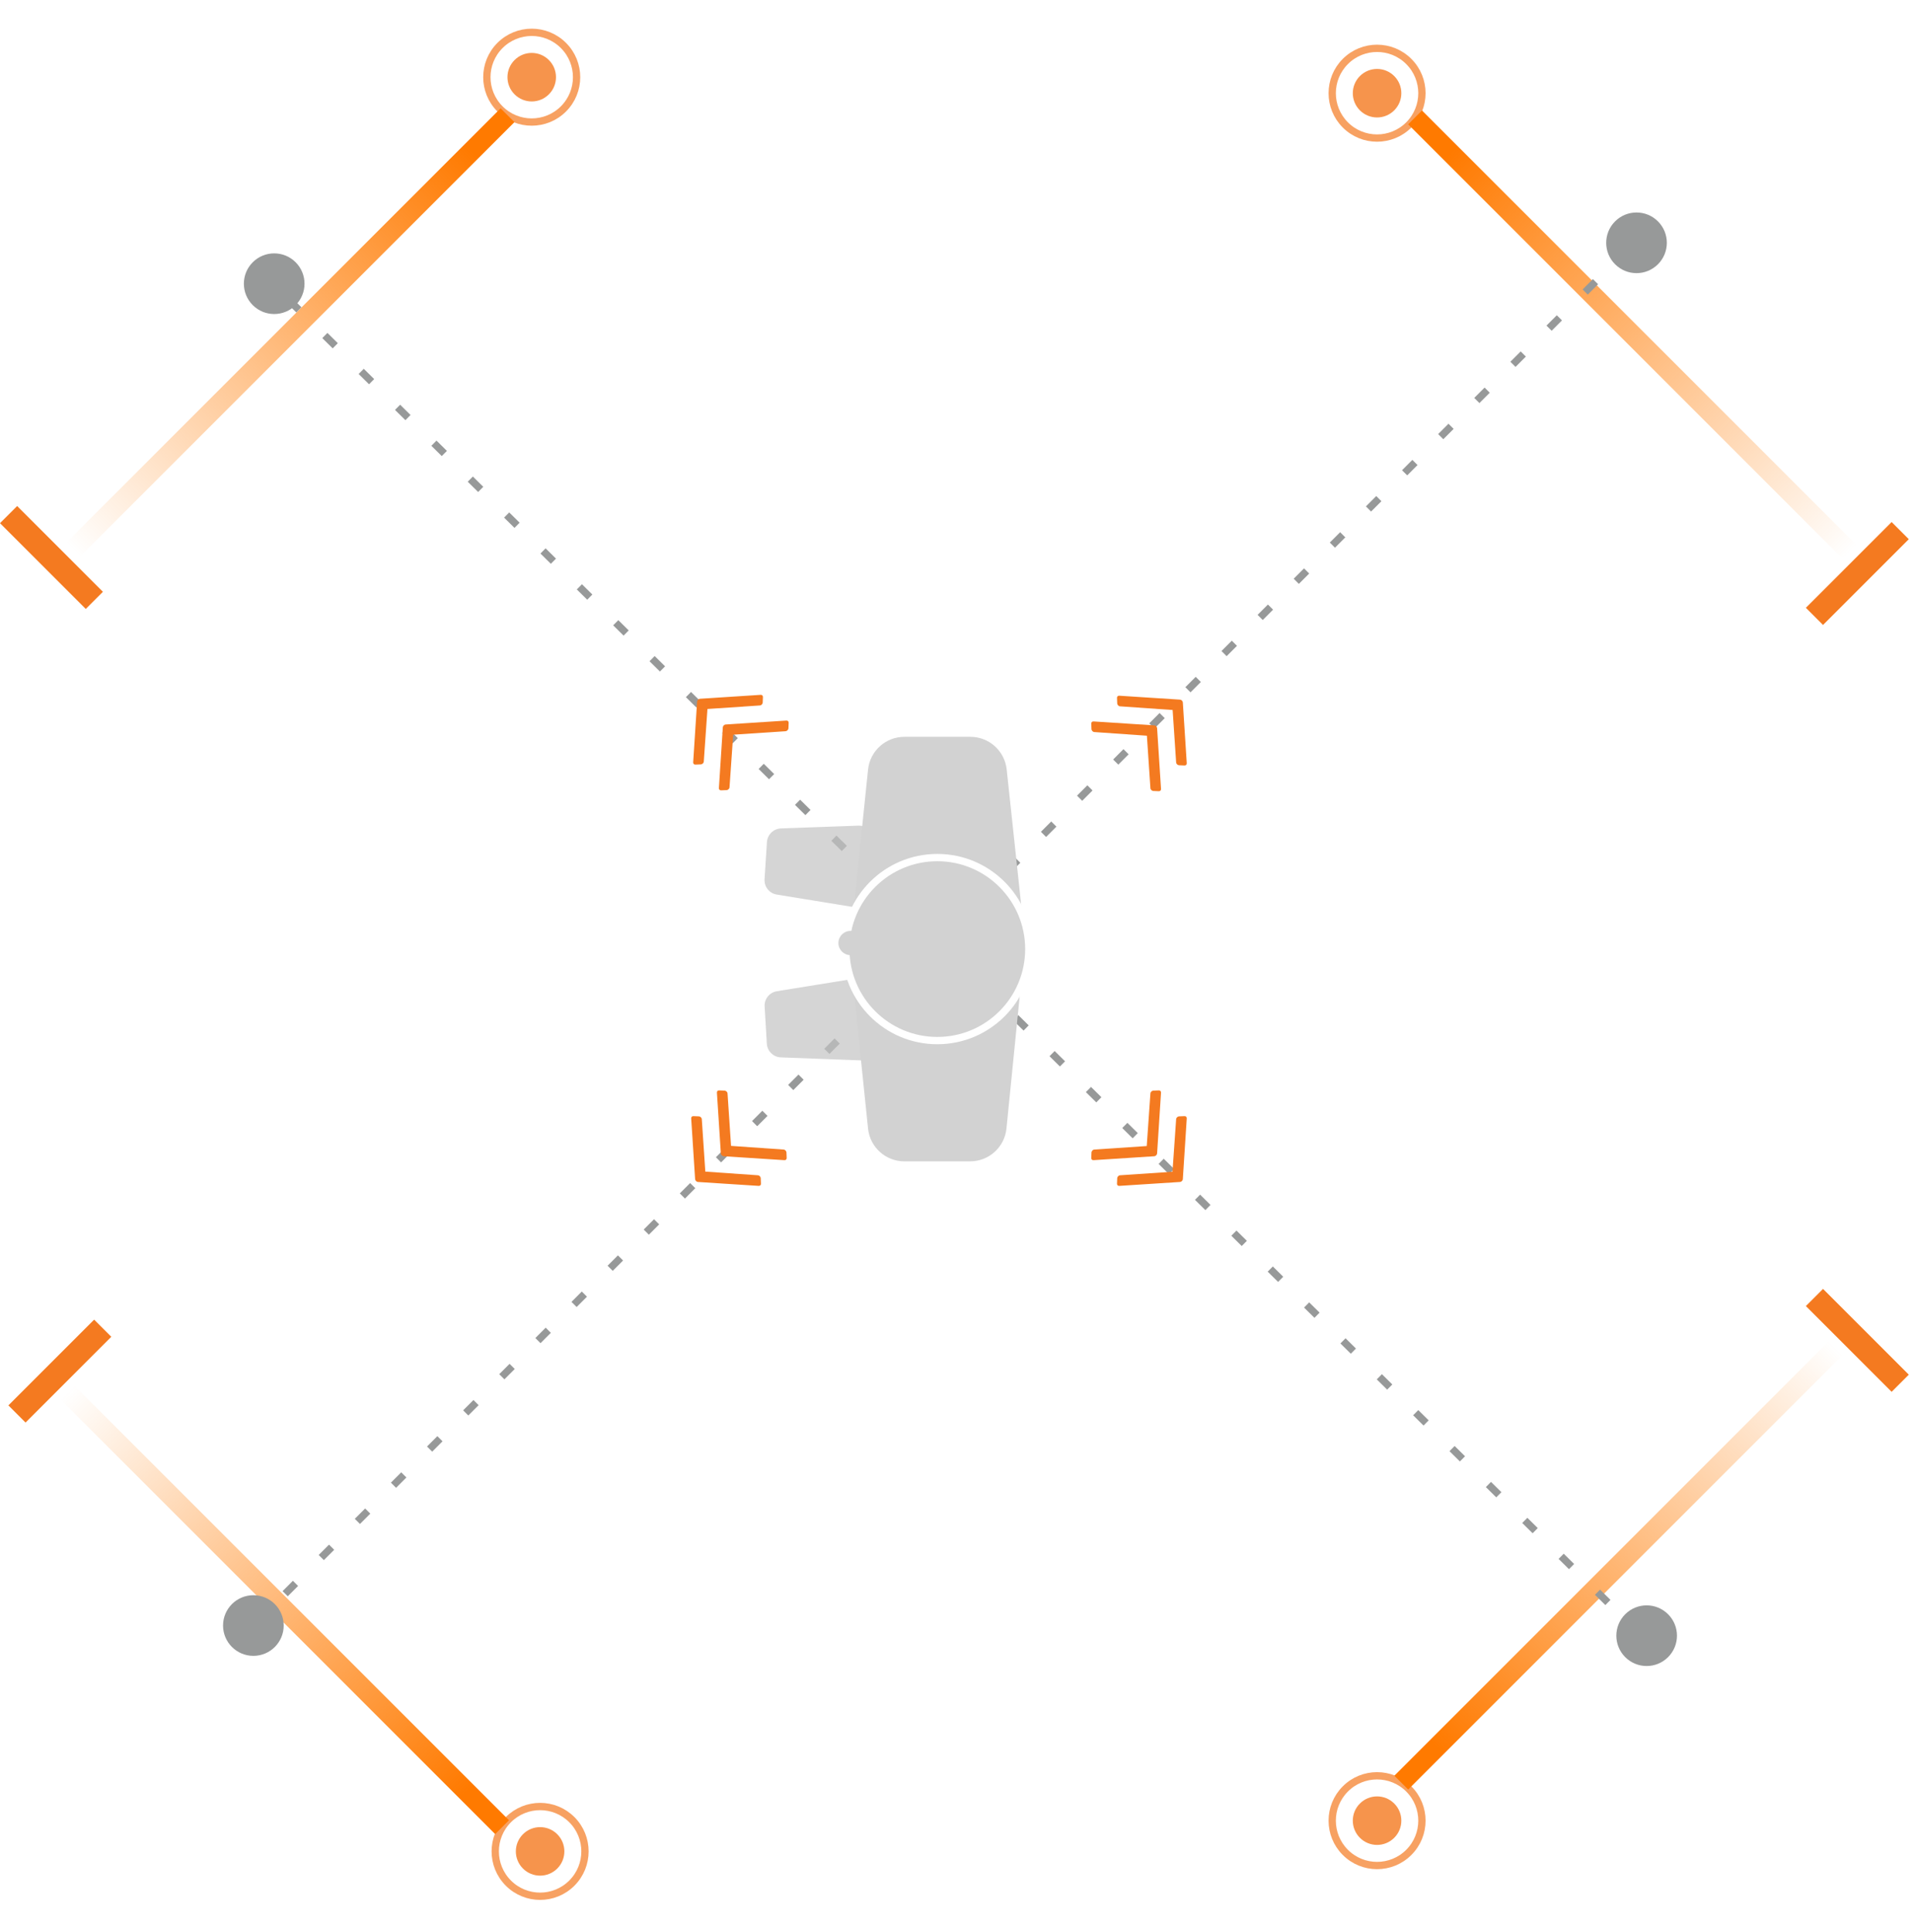 <svg width="391" height="395" viewBox="0 0 391 395" fill="none" xmlns="http://www.w3.org/2000/svg">
<path opacity="0.7" d="M275.12 25.546C271.537 21.963 271.537 16.154 275.12 12.571C278.703 8.988 284.512 8.988 288.095 12.571C291.678 16.154 291.678 21.963 288.095 25.546C284.512 29.129 278.703 29.129 275.12 25.546Z" fill="white" stroke="#F47A20" stroke-width="1.493" stroke-linecap="round"/>
<ellipse opacity="0.8" cx="281.607" cy="19.059" rx="4.961" ry="4.961" transform="rotate(135 281.607 19.059)" fill="#F47A20"/>
<g filter="url(#filter0_f_7320_59663)">
<line x1="289.384" y1="24.007" x2="380.052" y2="114.675" stroke="url(#paint0_linear_7320_59663)" stroke-width="4"/>
</g>
<rect width="24.803" height="4.961" transform="translate(390.344 110.257) rotate(135)" fill="#F47A20"/>
<path opacity="0.7" d="M116.939 372.094C120.522 375.677 120.522 381.487 116.939 385.07C113.356 388.653 107.547 388.653 103.964 385.07C100.381 381.487 100.381 375.677 103.964 372.094C107.547 368.512 113.356 368.512 116.939 372.094Z" fill="white" stroke="#F47A20" stroke-width="1.493" stroke-linecap="round"/>
<ellipse opacity="0.8" cx="110.451" cy="378.582" rx="4.961" ry="4.961" transform="rotate(-45 110.451 378.582)" fill="#F47A20"/>
<g filter="url(#filter1_f_7320_59663)">
<line x1="102.675" y1="373.634" x2="12.006" y2="282.966" stroke="url(#paint1_linear_7320_59663)" stroke-width="4"/>
</g>
<rect width="24.803" height="4.961" transform="translate(1.715 287.384) rotate(-45)" fill="#F47A20"/>
<path opacity="0.7" d="M102.249 9.297C105.832 5.714 111.641 5.714 115.224 9.297C118.807 12.88 118.807 18.689 115.224 22.272C111.641 25.855 105.832 25.855 102.249 22.272C98.666 18.689 98.666 12.88 102.249 9.297Z" fill="white" stroke="#F47A20" stroke-width="1.493" stroke-linecap="round"/>
<ellipse opacity="0.8" cx="108.737" cy="15.784" rx="4.961" ry="4.961" transform="rotate(-135 108.737 15.784)" fill="#F47A20"/>
<g filter="url(#filter2_f_7320_59663)">
<line x1="103.788" y1="23.561" x2="13.12" y2="114.229" stroke="url(#paint2_linear_7320_59663)" stroke-width="4"/>
</g>
<rect width="24.803" height="4.961" transform="translate(17.538 124.521) rotate(-135)" fill="#F47A20"/>
<path opacity="0.7" d="M288.095 378.787C284.512 382.37 278.703 382.37 275.12 378.787C271.537 375.204 271.537 369.395 275.12 365.812C278.703 362.229 284.512 362.229 288.095 365.812C291.678 369.395 291.678 375.204 288.095 378.787Z" fill="white" stroke="#F47A20" stroke-width="1.493" stroke-linecap="round"/>
<ellipse opacity="0.8" cx="281.607" cy="372.299" rx="4.961" ry="4.961" transform="rotate(45 281.607 372.299)" fill="#F47A20"/>
<g filter="url(#filter3_f_7320_59663)">
<line x1="286.556" y1="364.523" x2="377.224" y2="273.855" stroke="url(#paint3_linear_7320_59663)" stroke-width="4"/>
</g>
<rect width="24.803" height="4.961" transform="translate(372.806 263.562) rotate(45)" fill="#F47A20"/>
<circle cx="191.956" cy="193.12" r="6.201" transform="rotate(-180 191.956 193.12)" fill="#979999"/>
<path d="M333.662 50.205L52.368 331.846" stroke="#979999" stroke-width="1.493" stroke-linejoin="round" stroke-dasharray="2.99 7.46"/>
<circle cx="51.815" cy="332.398" r="6.201" transform="rotate(-180 51.815 332.398)" fill="#979999"/>
<path d="M336.252 335.027L58.277 60.553" stroke="#979999" stroke-width="1.493" stroke-linejoin="round" stroke-dasharray="2.99 7.46"/>
<circle cx="56.072" cy="58.012" r="6.201" transform="rotate(-135 56.072 58.012)" fill="#979999"/>
<circle cx="334.664" cy="49.652" r="6.201" transform="rotate(-135 334.664 49.652)" fill="#979999"/>
<circle cx="336.736" cy="334.475" r="6.201" transform="rotate(-135 336.736 334.475)" fill="#979999"/>
<path opacity="0.7" d="M156.364 205.814L156.815 213.413C156.907 214.947 158.148 216.161 159.683 216.219L175.956 216.83C177.769 216.898 179.223 215.347 179.038 213.542L177.937 202.817C177.762 201.11 176.188 199.902 174.493 200.174L158.869 202.69C157.356 202.933 156.273 204.284 156.364 205.814Z" fill="#C3C3C3"/>
<path opacity="0.7" d="M156.837 172.194L156.349 179.791C156.251 181.325 157.332 182.682 158.849 182.929L174.922 185.541C176.713 185.832 178.347 184.472 178.386 182.658L178.616 171.879C178.653 170.163 177.239 168.77 175.524 168.832L159.709 169.402C158.177 169.458 156.936 170.664 156.837 172.194Z" fill="#C3C3C3"/>
<path d="M205.821 230.758C205.44 234.574 202.229 237.479 198.395 237.479H184.939C181.115 237.479 177.909 234.588 177.516 230.784L173.798 194.842C173.745 194.332 173.745 193.817 173.798 193.306L177.516 157.365C177.909 153.561 181.115 150.67 184.939 150.67H198.443C202.257 150.67 205.457 153.545 205.864 157.338L209.557 191.809C209.612 192.32 209.614 192.835 209.562 193.347L205.821 230.758Z" fill="#D2D2D2"/>
<path d="M172.968 194.074C172.968 183.741 181.345 175.363 191.679 175.363C202.012 175.363 210.39 183.741 210.39 194.074C210.39 204.408 202.012 212.785 191.679 212.785C181.345 212.785 172.968 204.408 172.968 194.074Z" fill="#D2D2D2" stroke="white" stroke-width="1.493"/>
<ellipse cx="173.932" cy="192.835" rx="2.48" ry="2.48" transform="rotate(-180 173.932 192.835)" fill="#D2D2D2"/>
<path d="M223.162 147.996L223.21 149.153C223.258 149.423 223.511 149.677 223.749 149.692L234.539 150.444L235.259 161.202C235.275 161.44 235.529 161.694 235.798 161.741L236.955 161.789C237.252 161.809 237.446 161.615 237.426 161.318L236.622 148.868C236.575 148.599 236.353 148.377 236.083 148.329L223.634 147.525C223.336 147.505 223.142 147.699 223.162 147.996Z" fill="#F47A20"/>
<path d="M228.424 142.735L228.471 143.892C228.519 144.162 228.773 144.415 229.01 144.431L239.8 145.183L240.52 155.941C240.536 156.179 240.79 156.432 241.059 156.48L242.216 156.528C242.513 156.548 242.708 156.354 242.688 156.057L241.884 143.607C241.836 143.337 241.614 143.115 241.345 143.068L228.895 142.264C228.598 142.244 228.404 142.438 228.424 142.735Z" fill="#F47A20"/>
<path d="M160.873 236.766L160.825 235.609C160.778 235.339 160.524 235.086 160.286 235.07L149.497 234.318L148.777 223.56C148.761 223.322 148.507 223.069 148.238 223.021L147.081 222.973C146.783 222.953 146.589 223.147 146.609 223.444L147.413 235.894C147.461 236.164 147.683 236.386 147.952 236.433L160.402 237.237C160.699 237.257 160.893 237.063 160.873 236.766Z" fill="#F47A20"/>
<path d="M155.612 242.027L155.564 240.87C155.517 240.601 155.263 240.347 155.025 240.331L144.236 239.579L143.515 228.821C143.5 228.583 143.246 228.33 142.976 228.282L141.819 228.234C141.522 228.214 141.328 228.408 141.348 228.706L142.152 241.155C142.2 241.425 142.421 241.647 142.691 241.694L155.141 242.498C155.438 242.518 155.632 242.324 155.612 242.027Z" fill="#F47A20"/>
<path d="M147.487 161.612L148.644 161.564C148.913 161.516 149.167 161.262 149.183 161.025L149.935 150.235L160.692 149.515C160.93 149.499 161.184 149.245 161.232 148.976L161.279 147.819C161.299 147.522 161.105 147.328 160.808 147.348L148.358 148.151C148.089 148.199 147.867 148.421 147.819 148.69L147.015 161.14C146.995 161.437 147.189 161.632 147.487 161.612Z" fill="#F47A20"/>
<path d="M142.225 156.35L143.382 156.303C143.652 156.255 143.906 156.001 143.921 155.764L144.673 144.974L155.431 144.254C155.669 144.238 155.923 143.984 155.97 143.715L156.018 142.558C156.038 142.261 155.844 142.066 155.547 142.086L143.097 142.89C142.828 142.938 142.606 143.16 142.558 143.429L141.754 155.879C141.734 156.176 141.928 156.37 142.225 156.35Z" fill="#F47A20"/>
<path d="M236.955 222.973L235.798 223.021C235.529 223.068 235.275 223.322 235.259 223.56L234.507 234.349L223.749 235.07C223.511 235.085 223.258 235.339 223.21 235.609L223.162 236.766C223.142 237.063 223.336 237.257 223.634 237.237L236.083 236.433C236.353 236.385 236.575 236.163 236.622 235.894L237.426 223.444C237.446 223.147 237.252 222.953 236.955 222.973Z" fill="#F47A20"/>
<path d="M242.216 228.234L241.059 228.282C240.79 228.33 240.536 228.583 240.52 228.821L239.768 239.611L229.01 240.331C228.773 240.347 228.519 240.6 228.471 240.87L228.424 242.027C228.404 242.324 228.598 242.518 228.895 242.498L241.345 241.694C241.614 241.647 241.836 241.425 241.884 241.155L242.688 228.705C242.708 228.408 242.513 228.214 242.216 228.234Z" fill="#F47A20"/>
<defs>
<filter id="filter0_f_7320_59663" x="274.853" y="12.304" width="108.106" height="105.278" filterUnits="userSpaceOnUse" color-interpolation-filters="sRGB">
<feFlood flood-opacity="0" result="BackgroundImageFix"/>
<feBlend mode="normal" in="SourceGraphic" in2="BackgroundImageFix" result="shape"/>
<feGaussianBlur stdDeviation="0.746" result="effect1_foregroundBlur_7320_59663"/>
</filter>
<filter id="filter1_f_7320_59663" x="9.1" y="280.059" width="108.106" height="105.278" filterUnits="userSpaceOnUse" color-interpolation-filters="sRGB">
<feFlood flood-opacity="0" result="BackgroundImageFix"/>
<feBlend mode="normal" in="SourceGraphic" in2="BackgroundImageFix" result="shape"/>
<feGaussianBlur stdDeviation="0.746" result="effect1_foregroundBlur_7320_59663"/>
</filter>
<filter id="filter2_f_7320_59663" x="10.213" y="9.03" width="105.278" height="108.106" filterUnits="userSpaceOnUse" color-interpolation-filters="sRGB">
<feFlood flood-opacity="0" result="BackgroundImageFix"/>
<feBlend mode="normal" in="SourceGraphic" in2="BackgroundImageFix" result="shape"/>
<feGaussianBlur stdDeviation="0.746" result="effect1_foregroundBlur_7320_59663"/>
</filter>
<filter id="filter3_f_7320_59663" x="274.853" y="270.948" width="105.278" height="108.106" filterUnits="userSpaceOnUse" color-interpolation-filters="sRGB">
<feFlood flood-opacity="0" result="BackgroundImageFix"/>
<feBlend mode="normal" in="SourceGraphic" in2="BackgroundImageFix" result="shape"/>
<feGaussianBlur stdDeviation="0.746" result="effect1_foregroundBlur_7320_59663"/>
</filter>
<linearGradient id="paint0_linear_7320_59663" x1="295.244" y1="32.695" x2="376.849" y2="114.3" gradientUnits="userSpaceOnUse">
<stop stop-color="#FF7A00"/>
<stop offset="1" stop-color="#FF7A00" stop-opacity="0"/>
</linearGradient>
<linearGradient id="paint1_linear_7320_59663" x1="96.815" y1="364.945" x2="15.21" y2="283.34" gradientUnits="userSpaceOnUse">
<stop stop-color="#FF7A00"/>
<stop offset="1" stop-color="#FF7A00" stop-opacity="0"/>
</linearGradient>
<linearGradient id="paint2_linear_7320_59663" x1="95.1" y1="29.421" x2="13.494" y2="111.026" gradientUnits="userSpaceOnUse">
<stop stop-color="#FF7A00"/>
<stop offset="1" stop-color="#FF7A00" stop-opacity="0"/>
</linearGradient>
<linearGradient id="paint3_linear_7320_59663" x1="295.244" y1="358.663" x2="376.849" y2="277.058" gradientUnits="userSpaceOnUse">
<stop stop-color="#FF7A00"/>
<stop offset="1" stop-color="#FF7A00" stop-opacity="0"/>
</linearGradient>
</defs>
</svg>
